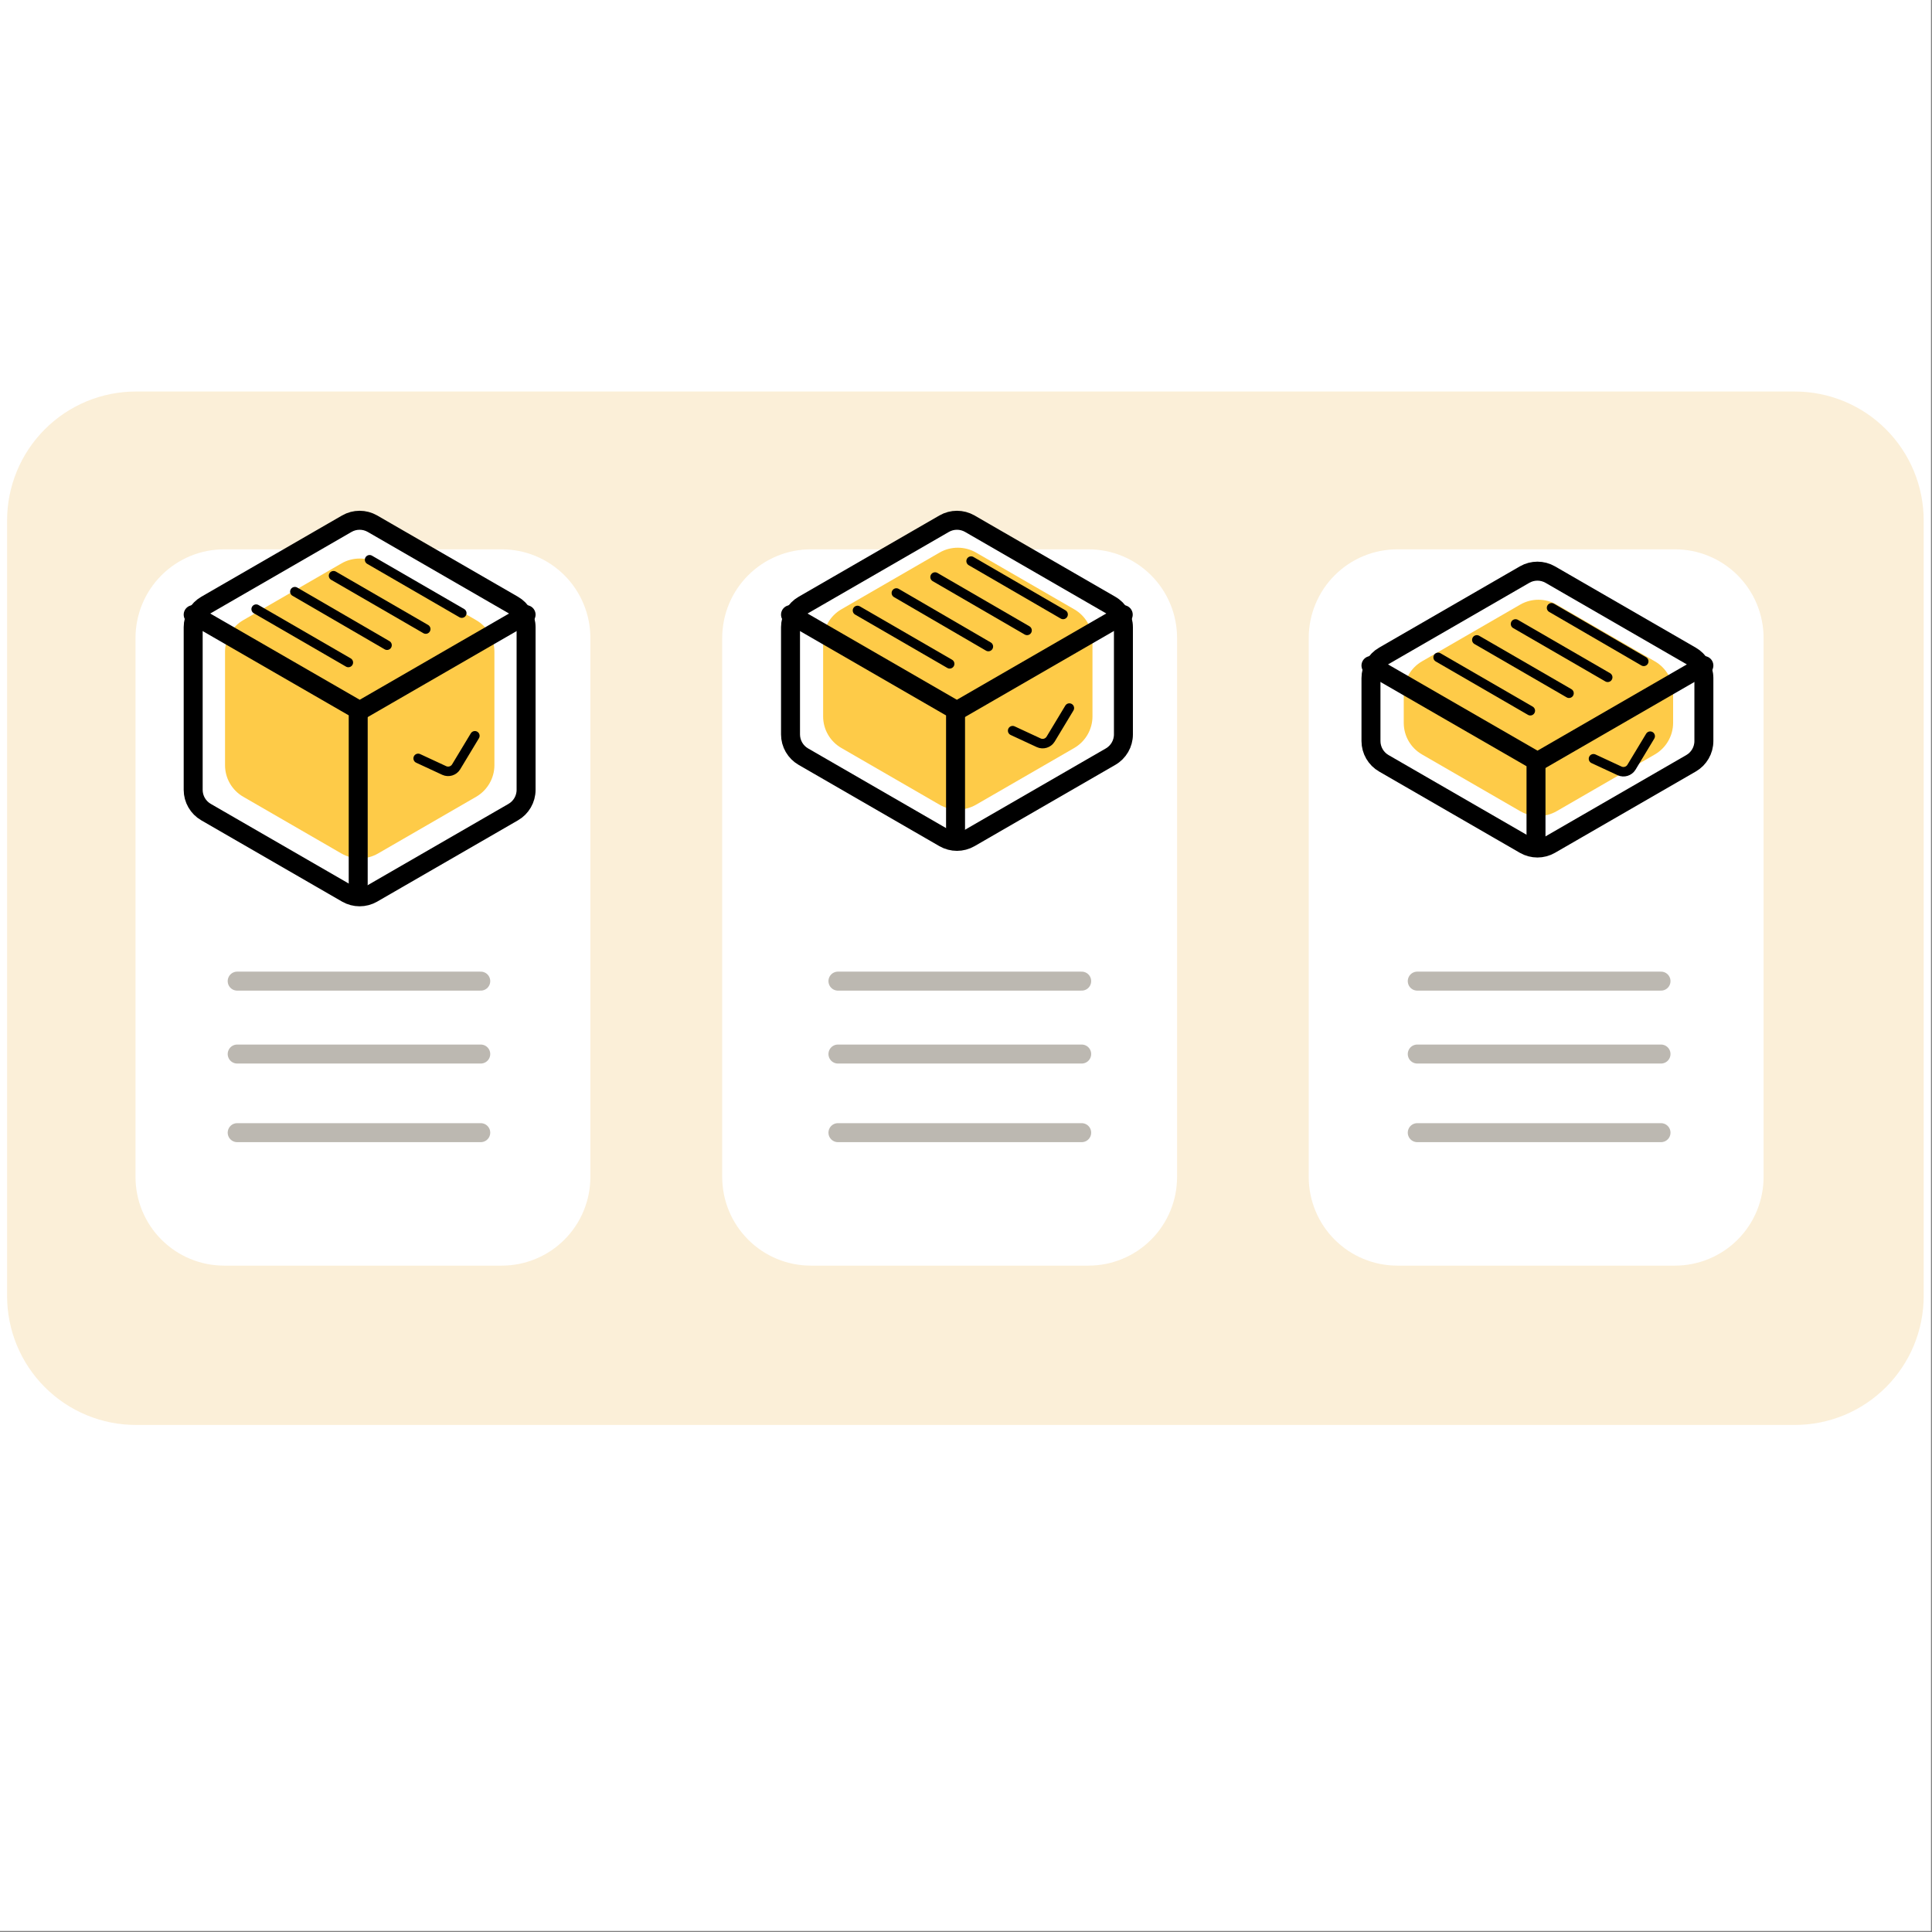<svg xmlns="http://www.w3.org/2000/svg" xmlns:xlink="http://www.w3.org/1999/xlink" width="525" zoomAndPan="magnify" viewBox="0 0 393.75 393.75" height="525" preserveAspectRatio="xMidYMid meet" version="1.2"><rect x="0" y="0" width="393.75" height="393.75" fill="#808080" stroke="none"/><defs><clipPath id="aa54db716f"><path d="M 0 0 L 393.5 0 L 393.5 393.5 L 0 393.5 Z M 0 0 "/></clipPath><clipPath id="7fe6c06599"><path d="M 1 79.793 L 393 79.793 L 393 290.41 L 1 290.41 Z M 1 79.793 "/></clipPath><clipPath id="4fe62c26c8"><path d="M 0 79.793 L 162 79.793 L 162 238 L 0 238 Z M 0 79.793 "/></clipPath><clipPath id="7af83612cc"><path d="M 0 79.793 L 162 79.793 L 162 200 L 0 200 Z M 0 79.793 "/></clipPath><clipPath id="115217c7cd"><path d="M 106 79.793 L 284 79.793 L 284 227 L 106 227 Z M 106 79.793 "/></clipPath><clipPath id="60c965263c"><path d="M 106 79.793 L 284 79.793 L 284 200 L 106 200 Z M 106 79.793 "/></clipPath><clipPath id="a2aac420b1"><path d="M 224 79.793 L 393.5 79.793 L 393.5 228 L 224 228 Z M 224 79.793 "/></clipPath><clipPath id="e8a8abc1c6"><path d="M 224 80 L 393.5 80 L 393.5 210 L 224 210 Z M 224 80 "/></clipPath></defs><g id="e0f893c2aa"><g clip-rule="nonzero" clip-path="url(#aa54db716f)"><path style=" stroke:none;fill-rule:nonzero;fill:#ffffff;fill-opacity:1;" d="M 0 0 L 393.5 0 L 393.5 393.5 L 0 393.5 Z M 0 0 "/><path style=" stroke:none;fill-rule:nonzero;fill:#ffffff;fill-opacity:1;" d="M 0 0 L 393.5 0 L 393.5 393.5 L 0 393.5 Z M 0 0 "/></g><g clip-rule="nonzero" clip-path="url(#7fe6c06599)"><path style=" stroke:none;fill-rule:nonzero;fill:#fbefd8;fill-opacity:1;" d="M 27.695 79.793 L 365.805 79.793 C 366.664 79.793 367.523 79.836 368.379 79.922 C 369.234 80.004 370.082 80.133 370.926 80.301 C 371.77 80.465 372.602 80.676 373.426 80.926 C 374.25 81.176 375.059 81.465 375.852 81.793 C 376.645 82.125 377.422 82.492 378.18 82.898 C 378.938 83.301 379.676 83.746 380.391 84.223 C 381.105 84.699 381.793 85.215 382.457 85.758 C 383.121 86.305 383.758 86.883 384.367 87.492 C 384.977 88.098 385.551 88.734 386.098 89.402 C 386.641 90.066 387.152 90.758 387.633 91.473 C 388.109 92.188 388.551 92.926 388.957 93.684 C 389.359 94.445 389.727 95.223 390.059 96.016 C 390.387 96.812 390.676 97.621 390.926 98.445 C 391.176 99.27 391.383 100.102 391.551 100.945 C 391.719 101.789 391.844 102.641 391.93 103.496 C 392.012 104.352 392.055 105.211 392.055 106.074 L 392.055 264.133 C 392.055 264.992 392.012 265.852 391.93 266.707 C 391.844 267.562 391.719 268.414 391.551 269.258 C 391.383 270.102 391.176 270.938 390.926 271.762 C 390.676 272.582 390.387 273.395 390.059 274.188 C 389.727 274.984 389.359 275.762 388.957 276.52 C 388.551 277.277 388.109 278.016 387.633 278.73 C 387.152 279.445 386.641 280.137 386.098 280.801 C 385.551 281.469 384.977 282.105 384.367 282.715 C 383.758 283.32 383.121 283.898 382.457 284.445 C 381.793 284.992 381.105 285.504 380.391 285.98 C 379.676 286.461 378.938 286.902 378.18 287.309 C 377.422 287.711 376.645 288.082 375.852 288.41 C 375.059 288.738 374.25 289.027 373.426 289.277 C 372.602 289.527 371.77 289.738 370.926 289.906 C 370.082 290.074 369.234 290.199 368.379 290.285 C 367.523 290.367 366.664 290.41 365.805 290.41 L 27.695 290.41 C 26.836 290.41 25.977 290.367 25.121 290.285 C 24.266 290.199 23.418 290.074 22.574 289.906 C 21.73 289.738 20.898 289.527 20.074 289.277 C 19.254 289.027 18.445 288.738 17.648 288.41 C 16.855 288.082 16.078 287.711 15.32 287.309 C 14.562 286.902 13.824 286.461 13.109 285.98 C 12.395 285.504 11.707 284.992 11.043 284.445 C 10.379 283.898 9.742 283.32 9.133 282.715 C 8.527 282.105 7.949 281.469 7.402 280.801 C 6.859 280.137 6.348 279.445 5.867 278.73 C 5.391 278.016 4.949 277.277 4.543 276.52 C 4.141 275.762 3.773 274.984 3.441 274.188 C 3.113 273.395 2.824 272.582 2.574 271.762 C 2.324 270.938 2.117 270.102 1.949 269.258 C 1.781 268.414 1.656 267.562 1.57 266.707 C 1.488 265.852 1.445 264.992 1.445 264.133 L 1.445 106.074 C 1.445 105.211 1.488 104.352 1.57 103.496 C 1.656 102.641 1.781 101.789 1.949 100.945 C 2.117 100.102 2.324 99.27 2.574 98.445 C 2.824 97.621 3.113 96.812 3.441 96.016 C 3.773 95.223 4.141 94.445 4.543 93.684 C 4.949 92.926 5.391 92.188 5.867 91.473 C 6.348 90.758 6.859 90.066 7.402 89.402 C 7.949 88.734 8.527 88.098 9.133 87.492 C 9.742 86.883 10.379 86.305 11.043 85.758 C 11.707 85.215 12.395 84.699 13.109 84.223 C 13.824 83.746 14.562 83.301 15.32 82.898 C 16.078 82.492 16.855 82.125 17.648 81.793 C 18.445 81.465 19.254 81.176 20.074 80.926 C 20.898 80.676 21.73 80.465 22.574 80.301 C 23.418 80.133 24.266 80.004 25.121 79.922 C 25.977 79.836 26.836 79.793 27.695 79.793 Z M 27.695 79.793 "/></g><path style=" stroke:none;fill-rule:nonzero;fill:#ffffff;fill-opacity:1;" d="M 284.777 111.957 L 341.375 111.957 C 341.965 111.957 342.555 111.984 343.145 112.043 C 343.73 112.102 344.316 112.188 344.895 112.301 C 345.477 112.418 346.047 112.562 346.613 112.734 C 347.18 112.906 347.734 113.105 348.281 113.332 C 348.828 113.559 349.363 113.809 349.883 114.09 C 350.406 114.367 350.91 114.672 351.402 115 C 351.895 115.332 352.371 115.684 352.828 116.059 C 353.285 116.434 353.723 116.832 354.141 117.25 C 354.559 117.668 354.953 118.105 355.328 118.562 C 355.703 119.02 356.055 119.496 356.383 119.988 C 356.711 120.48 357.016 120.988 357.297 121.508 C 357.574 122.031 357.828 122.566 358.051 123.113 C 358.277 123.66 358.477 124.215 358.648 124.781 C 358.82 125.348 358.965 125.922 359.078 126.504 C 359.195 127.082 359.281 127.668 359.34 128.258 C 359.398 128.848 359.426 129.438 359.426 130.027 L 359.426 239.867 C 359.426 240.457 359.398 241.047 359.34 241.637 C 359.281 242.227 359.195 242.812 359.078 243.391 C 358.965 243.973 358.82 244.547 358.648 245.113 C 358.477 245.68 358.277 246.234 358.051 246.781 C 357.828 247.328 357.574 247.863 357.297 248.387 C 357.016 248.906 356.711 249.414 356.383 249.906 C 356.055 250.398 355.703 250.875 355.328 251.332 C 354.953 251.789 354.559 252.227 354.141 252.645 C 353.723 253.062 353.285 253.461 352.828 253.836 C 352.371 254.211 351.895 254.562 351.402 254.895 C 350.91 255.223 350.406 255.527 349.883 255.805 C 349.363 256.086 348.828 256.336 348.281 256.562 C 347.734 256.789 347.18 256.988 346.613 257.16 C 346.047 257.332 345.477 257.477 344.895 257.594 C 344.316 257.707 343.73 257.793 343.145 257.852 C 342.555 257.91 341.965 257.938 341.375 257.938 L 284.777 257.938 C 284.184 257.938 283.594 257.91 283.008 257.852 C 282.418 257.793 281.836 257.707 281.254 257.594 C 280.676 257.477 280.102 257.332 279.535 257.16 C 278.969 256.988 278.414 256.789 277.867 256.562 C 277.32 256.336 276.789 256.086 276.266 255.805 C 275.746 255.527 275.238 255.223 274.746 254.895 C 274.254 254.562 273.781 254.211 273.324 253.836 C 272.867 253.461 272.43 253.062 272.012 252.645 C 271.594 252.227 271.195 251.789 270.82 251.332 C 270.445 250.875 270.094 250.398 269.766 249.906 C 269.438 249.414 269.133 248.906 268.855 248.387 C 268.574 247.863 268.324 247.328 268.098 246.781 C 267.871 246.234 267.672 245.68 267.5 245.113 C 267.328 244.547 267.184 243.973 267.07 243.391 C 266.953 242.812 266.867 242.227 266.809 241.637 C 266.75 241.047 266.723 240.457 266.723 239.867 L 266.723 130.027 C 266.723 129.438 266.75 128.848 266.809 128.258 C 266.867 127.668 266.953 127.082 267.07 126.504 C 267.184 125.922 267.328 125.348 267.5 124.781 C 267.672 124.215 267.871 123.66 268.098 123.113 C 268.324 122.566 268.574 122.031 268.855 121.508 C 269.133 120.988 269.438 120.48 269.766 119.988 C 270.094 119.496 270.445 119.02 270.82 118.562 C 271.195 118.105 271.594 117.668 272.012 117.25 C 272.43 116.832 272.867 116.434 273.324 116.059 C 273.781 115.684 274.254 115.332 274.746 115 C 275.238 114.672 275.746 114.367 276.266 114.09 C 276.789 113.809 277.32 113.559 277.867 113.332 C 278.414 113.105 278.969 112.906 279.535 112.734 C 280.102 112.562 280.676 112.418 281.254 112.301 C 281.836 112.188 282.418 112.102 283.008 112.043 C 283.594 111.984 284.184 111.957 284.777 111.957 Z M 284.777 111.957 "/><path style=" stroke:none;fill-rule:nonzero;fill:#ffffff;fill-opacity:1;" d="M 165.242 111.957 L 221.84 111.957 C 222.43 111.957 223.02 111.984 223.609 112.043 C 224.199 112.102 224.781 112.188 225.363 112.301 C 225.941 112.418 226.516 112.562 227.082 112.734 C 227.645 112.906 228.203 113.105 228.75 113.332 C 229.293 113.559 229.828 113.809 230.352 114.09 C 230.871 114.367 231.379 114.672 231.871 115 C 232.363 115.332 232.836 115.684 233.293 116.059 C 233.75 116.434 234.188 116.832 234.605 117.25 C 235.023 117.668 235.422 118.105 235.797 118.562 C 236.172 119.02 236.523 119.496 236.852 119.988 C 237.18 120.48 237.484 120.988 237.762 121.508 C 238.039 122.031 238.293 122.566 238.52 123.113 C 238.746 123.66 238.945 124.215 239.117 124.781 C 239.289 125.348 239.43 125.922 239.547 126.504 C 239.66 127.082 239.75 127.668 239.805 128.258 C 239.863 128.848 239.895 129.438 239.895 130.027 L 239.895 239.867 C 239.895 240.457 239.863 241.047 239.805 241.637 C 239.75 242.227 239.66 242.812 239.547 243.391 C 239.43 243.973 239.289 244.547 239.117 245.113 C 238.945 245.68 238.746 246.234 238.52 246.781 C 238.293 247.328 238.039 247.863 237.762 248.387 C 237.484 248.906 237.18 249.414 236.852 249.906 C 236.523 250.398 236.172 250.875 235.797 251.332 C 235.422 251.789 235.023 252.227 234.605 252.645 C 234.188 253.062 233.75 253.461 233.293 253.836 C 232.836 254.211 232.363 254.562 231.871 254.895 C 231.379 255.223 230.871 255.527 230.352 255.805 C 229.828 256.086 229.293 256.336 228.75 256.562 C 228.203 256.789 227.645 256.988 227.082 257.16 C 226.516 257.332 225.941 257.477 225.363 257.594 C 224.781 257.707 224.199 257.793 223.609 257.852 C 223.02 257.91 222.43 257.938 221.84 257.938 L 165.242 257.938 C 164.652 257.938 164.062 257.91 163.473 257.852 C 162.887 257.793 162.301 257.707 161.723 257.594 C 161.141 257.477 160.566 257.332 160.004 257.16 C 159.438 256.988 158.879 256.789 158.336 256.562 C 157.789 256.336 157.254 256.086 156.734 255.805 C 156.211 255.527 155.703 255.223 155.215 254.895 C 154.723 254.562 154.246 254.211 153.789 253.836 C 153.332 253.461 152.895 253.062 152.477 252.645 C 152.059 252.227 151.664 251.789 151.289 251.332 C 150.914 250.875 150.559 250.398 150.23 249.906 C 149.902 249.414 149.602 248.906 149.32 248.387 C 149.043 247.863 148.789 247.328 148.562 246.781 C 148.336 246.234 148.137 245.68 147.965 245.113 C 147.797 244.547 147.652 243.973 147.535 243.391 C 147.422 242.812 147.336 242.227 147.277 241.637 C 147.219 241.047 147.188 240.457 147.188 239.867 L 147.188 130.027 C 147.188 129.438 147.219 128.848 147.277 128.258 C 147.336 127.668 147.422 127.082 147.535 126.504 C 147.652 125.922 147.797 125.348 147.965 124.781 C 148.137 124.215 148.336 123.66 148.562 123.113 C 148.789 122.566 149.043 122.031 149.32 121.508 C 149.602 120.988 149.902 120.48 150.23 119.988 C 150.559 119.496 150.914 119.02 151.289 118.562 C 151.664 118.105 152.059 117.668 152.477 117.25 C 152.895 116.832 153.332 116.434 153.789 116.059 C 154.246 115.684 154.723 115.332 155.215 115 C 155.703 114.672 156.211 114.367 156.734 114.09 C 157.254 113.809 157.789 113.559 158.336 113.332 C 158.879 113.105 159.438 112.906 160.004 112.734 C 160.566 112.562 161.141 112.418 161.723 112.301 C 162.301 112.188 162.887 112.102 163.473 112.043 C 164.062 111.984 164.652 111.957 165.242 111.957 Z M 165.242 111.957 "/><path style=" stroke:none;fill-rule:nonzero;fill:#ffffff;fill-opacity:1;" d="M 45.672 111.957 L 102.27 111.957 C 102.859 111.957 103.449 111.984 104.039 112.043 C 104.625 112.102 105.211 112.188 105.789 112.301 C 106.371 112.418 106.941 112.562 107.508 112.734 C 108.074 112.906 108.629 113.105 109.176 113.332 C 109.723 113.559 110.258 113.809 110.777 114.09 C 111.301 114.367 111.805 114.672 112.297 115 C 112.789 115.332 113.266 115.684 113.723 116.059 C 114.18 116.434 114.617 116.832 115.035 117.25 C 115.453 117.668 115.848 118.105 116.223 118.562 C 116.598 119.02 116.949 119.496 117.277 119.988 C 117.605 120.48 117.91 120.988 118.191 121.508 C 118.469 122.031 118.723 122.566 118.945 123.113 C 119.172 123.66 119.371 124.215 119.543 124.781 C 119.715 125.348 119.859 125.922 119.973 126.504 C 120.09 127.082 120.176 127.668 120.234 128.258 C 120.293 128.848 120.32 129.438 120.32 130.027 L 120.32 239.867 C 120.32 240.457 120.293 241.047 120.234 241.637 C 120.176 242.227 120.09 242.812 119.973 243.391 C 119.859 243.973 119.715 244.547 119.543 245.113 C 119.371 245.68 119.172 246.234 118.945 246.781 C 118.723 247.328 118.469 247.863 118.191 248.387 C 117.91 248.906 117.605 249.414 117.277 249.906 C 116.949 250.398 116.598 250.875 116.223 251.332 C 115.848 251.789 115.453 252.227 115.035 252.645 C 114.617 253.062 114.18 253.461 113.723 253.836 C 113.266 254.211 112.789 254.562 112.297 254.895 C 111.805 255.223 111.301 255.527 110.777 255.805 C 110.258 256.086 109.723 256.336 109.176 256.562 C 108.629 256.789 108.074 256.988 107.508 257.16 C 106.941 257.332 106.371 257.477 105.789 257.594 C 105.211 257.707 104.625 257.793 104.039 257.852 C 103.449 257.91 102.859 257.938 102.27 257.938 L 45.672 257.938 C 45.078 257.938 44.488 257.91 43.902 257.852 C 43.312 257.793 42.73 257.707 42.148 257.594 C 41.57 257.477 40.996 257.332 40.43 257.16 C 39.863 256.988 39.309 256.789 38.762 256.562 C 38.215 256.336 37.684 256.086 37.16 255.805 C 36.641 255.527 36.133 255.223 35.641 254.895 C 35.148 254.562 34.676 254.211 34.219 253.836 C 33.762 253.461 33.324 253.062 32.906 252.645 C 32.488 252.227 32.09 251.789 31.715 251.332 C 31.34 250.875 30.988 250.398 30.66 249.906 C 30.332 249.414 30.027 248.906 29.75 248.387 C 29.469 247.863 29.219 247.328 28.992 246.781 C 28.766 246.234 28.566 245.68 28.395 245.113 C 28.223 244.547 28.078 243.973 27.965 243.391 C 27.848 242.812 27.762 242.227 27.703 241.637 C 27.645 241.047 27.617 240.457 27.617 239.867 L 27.617 130.027 C 27.617 129.438 27.645 128.848 27.703 128.258 C 27.762 127.668 27.848 127.082 27.965 126.504 C 28.078 125.922 28.223 125.348 28.395 124.781 C 28.566 124.215 28.766 123.66 28.992 123.113 C 29.219 122.566 29.469 122.031 29.75 121.508 C 30.027 120.988 30.332 120.48 30.66 119.988 C 30.988 119.496 31.34 119.02 31.715 118.562 C 32.09 118.105 32.488 117.668 32.906 117.25 C 33.324 116.832 33.762 116.434 34.219 116.059 C 34.676 115.684 35.148 115.332 35.641 115 C 36.133 114.672 36.641 114.367 37.16 114.09 C 37.684 113.809 38.215 113.559 38.762 113.332 C 39.309 113.105 39.863 112.906 40.43 112.734 C 40.996 112.562 41.57 112.418 42.148 112.301 C 42.73 112.188 43.312 112.102 43.902 112.043 C 44.488 111.984 45.078 111.957 45.672 111.957 Z M 45.672 111.957 "/><path style="fill:none;stroke-width:1;stroke-linecap:round;stroke-linejoin:miter;stroke:#bcb8b1;stroke-opacity:1;stroke-miterlimit:10;" d="M 12.13 31.05 L 24.97 31.05 " transform="matrix(3.866,0,0,3.87,1.445,79.794)"/><path style="fill:none;stroke-width:1;stroke-linecap:round;stroke-linejoin:miter;stroke:#bcb8b1;stroke-opacity:1;stroke-miterlimit:10;" d="M 12.13 34.89 L 24.97 34.89 " transform="matrix(3.866,0,0,3.87,1.445,79.794)"/><path style="fill:none;stroke-width:1;stroke-linecap:round;stroke-linejoin:miter;stroke:#bcb8b1;stroke-opacity:1;stroke-miterlimit:10;" d="M 12.13 39.03 L 24.97 39.03 " transform="matrix(3.866,0,0,3.87,1.445,79.794)"/><path style="fill:none;stroke-width:1;stroke-linecap:round;stroke-linejoin:miter;stroke:#bcb8b1;stroke-opacity:1;stroke-miterlimit:10;" d="M 43.8 31.05 L 56.65 31.05 " transform="matrix(3.866,0,0,3.87,1.445,79.794)"/><path style="fill:none;stroke-width:1;stroke-linecap:round;stroke-linejoin:miter;stroke:#bcb8b1;stroke-opacity:1;stroke-miterlimit:10;" d="M 43.8 34.89 L 56.65 34.89 " transform="matrix(3.866,0,0,3.87,1.445,79.794)"/><path style="fill:none;stroke-width:1;stroke-linecap:round;stroke-linejoin:miter;stroke:#bcb8b1;stroke-opacity:1;stroke-miterlimit:10;" d="M 43.8 39.03 L 56.65 39.03 " transform="matrix(3.866,0,0,3.87,1.445,79.794)"/><path style="fill:none;stroke-width:1;stroke-linecap:round;stroke-linejoin:miter;stroke:#bcb8b1;stroke-opacity:1;stroke-miterlimit:10;" d="M 74.34 31.05 L 87.19 31.05 " transform="matrix(3.866,0,0,3.87,1.445,79.794)"/><path style="fill:none;stroke-width:1;stroke-linecap:round;stroke-linejoin:miter;stroke:#bcb8b1;stroke-opacity:1;stroke-miterlimit:10;" d="M 74.34 34.89 L 87.19 34.89 " transform="matrix(3.866,0,0,3.87,1.445,79.794)"/><path style="fill:none;stroke-width:1;stroke-linecap:round;stroke-linejoin:miter;stroke:#bcb8b1;stroke-opacity:1;stroke-miterlimit:10;" d="M 74.34 39.03 L 87.19 39.03 " transform="matrix(3.866,0,0,3.87,1.445,79.794)"/><path style=" stroke:none;fill-rule:nonzero;fill:#ffffff;fill-opacity:1;" d="M 39.371 127.824 L 39.371 160.992 C 39.371 162.848 40.375 164.59 42 165.52 L 70.684 182.082 C 72.309 183.012 74.277 183.012 75.902 182.082 L 104.586 165.52 C 106.211 164.59 107.215 162.848 107.215 160.992 L 107.215 127.824 C 107.215 125.965 106.211 124.223 104.586 123.297 L 75.902 106.73 C 74.277 105.801 72.309 105.801 70.684 106.73 L 42 123.297 C 40.375 124.223 39.371 125.965 39.371 127.824 Z M 39.371 127.824 "/><g clip-rule="nonzero" clip-path="url(#4fe62c26c8)"><path style="fill:none;stroke-width:1;stroke-linecap:round;stroke-linejoin:miter;stroke:#000000;stroke-opacity:1;stroke-miterlimit:10;" d="M 9.81 12.41 L 9.81 20.98 C 9.81 21.46 10.07 21.91 10.49 22.15 L 17.91 26.43 C 18.33 26.67 18.84 26.67 19.26 26.43 L 26.68 22.15 C 27.1 21.91 27.36 21.46 27.36 20.98 L 27.36 12.41 C 27.36 11.93 27.1 11.48 26.68 11.24 L 19.26 6.96 C 18.84 6.72 18.33 6.72 17.91 6.96 L 10.49 11.24 C 10.07 11.48 9.81 11.93 9.81 12.41 Z M 9.81 12.41 " transform="matrix(3.866,0,0,3.87,1.445,79.794)"/></g><path style=" stroke:none;fill-rule:nonzero;fill:#fecb48;fill-opacity:1;" d="M 45.863 132.816 L 45.863 155.961 C 45.863 158.629 47.293 161.066 49.574 162.383 L 69.602 173.957 C 71.883 175.273 74.742 175.273 77.023 173.957 L 97.047 162.383 C 99.328 161.066 100.762 158.59 100.762 155.961 L 100.762 132.816 C 100.762 130.145 99.328 127.707 97.047 126.391 L 77.023 114.82 C 74.742 113.504 71.883 113.504 69.602 114.82 L 49.574 126.391 C 47.293 127.707 45.863 130.184 45.863 132.816 Z M 45.863 132.816 "/><g clip-rule="nonzero" clip-path="url(#7af83612cc)"><path style="fill:none;stroke-width:1;stroke-linecap:round;stroke-linejoin:miter;stroke:#000000;stroke-opacity:1;stroke-miterlimit:10;" d="M 9.81 11.75 L 18.59 16.81 L 27.36 11.75 " transform="matrix(3.866,0,0,3.87,1.445,79.794)"/></g><path style="fill:none;stroke-width:1;stroke-linecap:round;stroke-linejoin:miter;stroke:#000000;stroke-opacity:1;stroke-miterlimit:10;" d="M 18.51 17.11 L 18.51 25.94 " transform="matrix(3.866,0,0,3.87,1.445,79.794)"/><path style=" stroke:none;fill-rule:nonzero;fill:#ffffff;fill-opacity:1;" d="M 161.105 127.824 L 161.105 149.691 C 161.105 151.547 162.113 153.289 163.734 154.219 L 192.422 170.781 C 194.043 171.711 196.016 171.711 197.641 170.781 L 226.324 154.219 C 227.949 153.289 228.953 151.547 228.953 149.691 L 228.953 127.824 C 228.953 125.965 227.949 124.223 226.324 123.297 L 197.641 106.73 C 196.016 105.801 194.043 105.801 192.422 106.73 L 163.734 123.297 C 162.113 124.223 161.105 125.965 161.105 127.824 Z M 161.105 127.824 "/><g clip-rule="nonzero" clip-path="url(#115217c7cd)"><path style="fill:none;stroke-width:1;stroke-linecap:round;stroke-linejoin:miter;stroke:#000000;stroke-opacity:1;stroke-miterlimit:10;" d="M 41.3 12.41 L 41.3 18.06 C 41.3 18.54 41.56 18.99 41.98 19.23 L 49.4 23.51 C 49.82 23.75 50.33 23.75 50.75 23.51 L 58.17 19.23 C 58.59 18.99 58.85 18.54 58.85 18.06 L 58.85 12.41 C 58.85 11.93 58.59 11.48 58.17 11.24 L 50.75 6.96 C 50.33 6.72 49.82 6.72 49.4 6.96 L 41.98 11.24 C 41.56 11.48 41.3 11.93 41.3 12.41 Z M 41.3 12.41 " transform="matrix(3.866,0,0,3.87,1.445,79.794)"/></g><path style=" stroke:none;fill-rule:nonzero;fill:#fecb48;fill-opacity:1;" d="M 167.758 130.609 L 167.758 146.012 C 167.758 148.684 169.188 151.121 171.469 152.438 L 191.492 164.008 C 193.773 165.324 196.633 165.324 198.914 164.008 L 218.941 152.438 C 221.223 151.121 222.652 148.645 222.652 146.012 L 222.652 130.609 C 222.652 127.938 221.223 125.5 218.941 124.184 L 198.914 112.613 C 196.633 111.297 193.773 111.297 191.492 112.613 L 171.469 124.184 C 169.188 125.5 167.758 127.977 167.758 130.609 Z M 167.758 130.609 "/><g clip-rule="nonzero" clip-path="url(#60c965263c)"><path style="fill:none;stroke-width:1;stroke-linecap:round;stroke-linejoin:miter;stroke:#000000;stroke-opacity:1;stroke-miterlimit:10;" d="M 41.3 11.75 L 50.07 16.81 L 58.84 11.75 " transform="matrix(3.866,0,0,3.87,1.445,79.794)"/></g><path style="fill:none;stroke-width:1;stroke-linecap:round;stroke-linejoin:miter;stroke:#000000;stroke-opacity:1;stroke-miterlimit:10;" d="M 50 17.11 L 50 23.03 " transform="matrix(3.866,0,0,3.87,1.445,79.794)"/><path style=" stroke:none;fill-rule:nonzero;fill:#ffffff;fill-opacity:1;" d="M 279.402 138.195 L 279.402 151.043 C 279.402 152.902 280.406 154.645 282.031 155.574 L 310.715 172.137 C 312.34 173.066 314.312 173.066 315.938 172.137 L 344.621 155.574 C 346.246 154.645 347.25 152.902 347.25 151.043 L 347.25 138.195 C 347.25 136.336 346.246 134.598 344.621 133.668 L 315.938 117.102 C 314.312 116.172 312.34 116.172 310.715 117.102 L 282.031 133.668 C 280.406 134.598 279.402 136.336 279.402 138.195 Z M 279.402 138.195 "/><g clip-rule="nonzero" clip-path="url(#a2aac420b1)"><path style="fill:none;stroke-width:1;stroke-linecap:round;stroke-linejoin:miter;stroke:#000000;stroke-opacity:1;stroke-miterlimit:10;" d="M 71.9 15.09 L 71.9 18.41 C 71.9 18.89 72.16 19.34 72.58 19.58 L 80 23.86 C 80.42 24.1 80.93 24.1 81.35 23.86 L 88.77 19.58 C 89.19 19.34 89.45 18.89 89.45 18.41 L 89.45 15.09 C 89.45 14.61 89.19 14.16 88.77 13.92 L 81.35 9.64 C 80.93 9.4 80.42 9.4 80 9.64 L 72.58 13.92 C 72.16 14.16 71.9 14.61 71.9 15.09 Z M 71.9 15.09 " transform="matrix(3.866,0,0,3.87,1.445,79.794)"/></g><path style=" stroke:none;fill-rule:nonzero;fill:#fecb48;fill-opacity:1;" d="M 286.09 141.215 L 286.09 147.328 C 286.09 150 287.52 152.438 289.801 153.754 L 309.828 165.324 C 312.109 166.641 314.969 166.641 317.25 165.324 L 337.273 153.754 C 339.555 152.438 340.988 149.961 340.988 147.328 L 340.988 141.215 C 340.988 138.543 339.555 136.105 337.273 134.789 L 317.25 123.219 C 314.969 121.902 312.109 121.902 309.828 123.219 L 289.801 134.789 C 287.52 136.105 286.09 138.582 286.09 141.215 Z M 286.09 141.215 "/><g clip-rule="nonzero" clip-path="url(#e8a8abc1c6)"><path style="fill:none;stroke-width:1;stroke-linecap:round;stroke-linejoin:miter;stroke:#000000;stroke-opacity:1;stroke-miterlimit:10;" d="M 71.9 14.43 L 80.68 19.49 L 89.45 14.43 " transform="matrix(3.866,0,0,3.87,1.445,79.794)"/></g><path style="fill:none;stroke-width:1;stroke-linecap:round;stroke-linejoin:miter;stroke:#000000;stroke-opacity:1;stroke-miterlimit:10;" d="M 80.6 19.79 L 80.6 23.96 " transform="matrix(3.866,0,0,3.87,1.445,79.794)"/><path style="fill:none;stroke-width:0.5;stroke-linecap:round;stroke-linejoin:miter;stroke:#000000;stroke-opacity:1;stroke-miterlimit:10;" d="M 21.67 19.32 L 23.05 19.96 C 23.27 20.06 23.54 19.98 23.67 19.77 L 24.66 18.13 " transform="matrix(3.866,0,0,3.87,1.445,79.794)"/><path style="fill:none;stroke-width:0.5;stroke-linecap:round;stroke-linejoin:miter;stroke:#000000;stroke-opacity:1;stroke-miterlimit:10;" d="M 53.01 17.86 L 54.39 18.5 C 54.61 18.6 54.88 18.52 55.01 18.31 L 56 16.67 " transform="matrix(3.866,0,0,3.87,1.445,79.794)"/><path style="fill:none;stroke-width:0.5;stroke-linecap:round;stroke-linejoin:miter;stroke:#000000;stroke-opacity:1;stroke-miterlimit:10;" d="M 83.63 19.34 L 85.01 19.98 C 85.23 20.08 85.5 20 85.63 19.79 L 86.62 18.15 " transform="matrix(3.866,0,0,3.87,1.445,79.794)"/><path style="fill-rule:nonzero;fill:#ffffff;fill-opacity:1;stroke-width:0.5;stroke-linecap:round;stroke-linejoin:miter;stroke:#000000;stroke-opacity:1;stroke-miterlimit:10;" d="M 13.13 11.46 L 17.99 14.27 " transform="matrix(3.866,0,0,3.87,1.445,79.794)"/><path style="fill-rule:nonzero;fill:#ffffff;fill-opacity:1;stroke-width:0.5;stroke-linecap:round;stroke-linejoin:miter;stroke:#000000;stroke-opacity:1;stroke-miterlimit:10;" d="M 15.17 10.54 L 20.03 13.36 " transform="matrix(3.866,0,0,3.87,1.445,79.794)"/><path style="fill-rule:nonzero;fill:#ffffff;fill-opacity:1;stroke-width:0.5;stroke-linecap:round;stroke-linejoin:miter;stroke:#000000;stroke-opacity:1;stroke-miterlimit:10;" d="M 17.21 9.7 L 22.07 12.51 " transform="matrix(3.866,0,0,3.87,1.445,79.794)"/><path style="fill-rule:nonzero;fill:#ffffff;fill-opacity:1;stroke-width:0.5;stroke-linecap:round;stroke-linejoin:miter;stroke:#000000;stroke-opacity:1;stroke-miterlimit:10;" d="M 19.11 8.86 L 23.97 11.67 " transform="matrix(3.866,0,0,3.87,1.445,79.794)"/><path style="fill-rule:nonzero;fill:#ffffff;fill-opacity:1;stroke-width:0.5;stroke-linecap:round;stroke-linejoin:miter;stroke:#000000;stroke-opacity:1;stroke-miterlimit:10;" d="M 44.83 11.53 L 49.69 14.34 " transform="matrix(3.866,0,0,3.87,1.445,79.794)"/><path style="fill-rule:nonzero;fill:#ffffff;fill-opacity:1;stroke-width:0.5;stroke-linecap:round;stroke-linejoin:miter;stroke:#000000;stroke-opacity:1;stroke-miterlimit:10;" d="M 46.88 10.61 L 51.73 13.43 " transform="matrix(3.866,0,0,3.87,1.445,79.794)"/><path style="fill-rule:nonzero;fill:#ffffff;fill-opacity:1;stroke-width:0.5;stroke-linecap:round;stroke-linejoin:miter;stroke:#000000;stroke-opacity:1;stroke-miterlimit:10;" d="M 48.92 9.77 L 53.77 12.58 " transform="matrix(3.866,0,0,3.87,1.445,79.794)"/><path style="fill-rule:nonzero;fill:#ffffff;fill-opacity:1;stroke-width:0.5;stroke-linecap:round;stroke-linejoin:miter;stroke:#000000;stroke-opacity:1;stroke-miterlimit:10;" d="M 50.82 8.93 L 55.67 11.74 " transform="matrix(3.866,0,0,3.87,1.445,79.794)"/><path style="fill-rule:nonzero;fill:#ffffff;fill-opacity:1;stroke-width:0.5;stroke-linecap:round;stroke-linejoin:miter;stroke:#000000;stroke-opacity:1;stroke-miterlimit:10;" d="M 75.44 14 L 80.3 16.81 " transform="matrix(3.866,0,0,3.87,1.445,79.794)"/><path style="fill-rule:nonzero;fill:#ffffff;fill-opacity:1;stroke-width:0.5;stroke-linecap:round;stroke-linejoin:miter;stroke:#000000;stroke-opacity:1;stroke-miterlimit:10;" d="M 77.48 13.08 L 82.34 15.89 " transform="matrix(3.866,0,0,3.87,1.445,79.794)"/><path style="fill-rule:nonzero;fill:#ffffff;fill-opacity:1;stroke-width:0.5;stroke-linecap:round;stroke-linejoin:miter;stroke:#000000;stroke-opacity:1;stroke-miterlimit:10;" d="M 79.52 12.24 L 84.38 15.05 " transform="matrix(3.866,0,0,3.87,1.445,79.794)"/><path style="fill-rule:nonzero;fill:#ffffff;fill-opacity:1;stroke-width:0.5;stroke-linecap:round;stroke-linejoin:miter;stroke:#000000;stroke-opacity:1;stroke-miterlimit:10;" d="M 81.42 11.39 L 86.28 14.21 " transform="matrix(3.866,0,0,3.87,1.445,79.794)"/></g></svg>